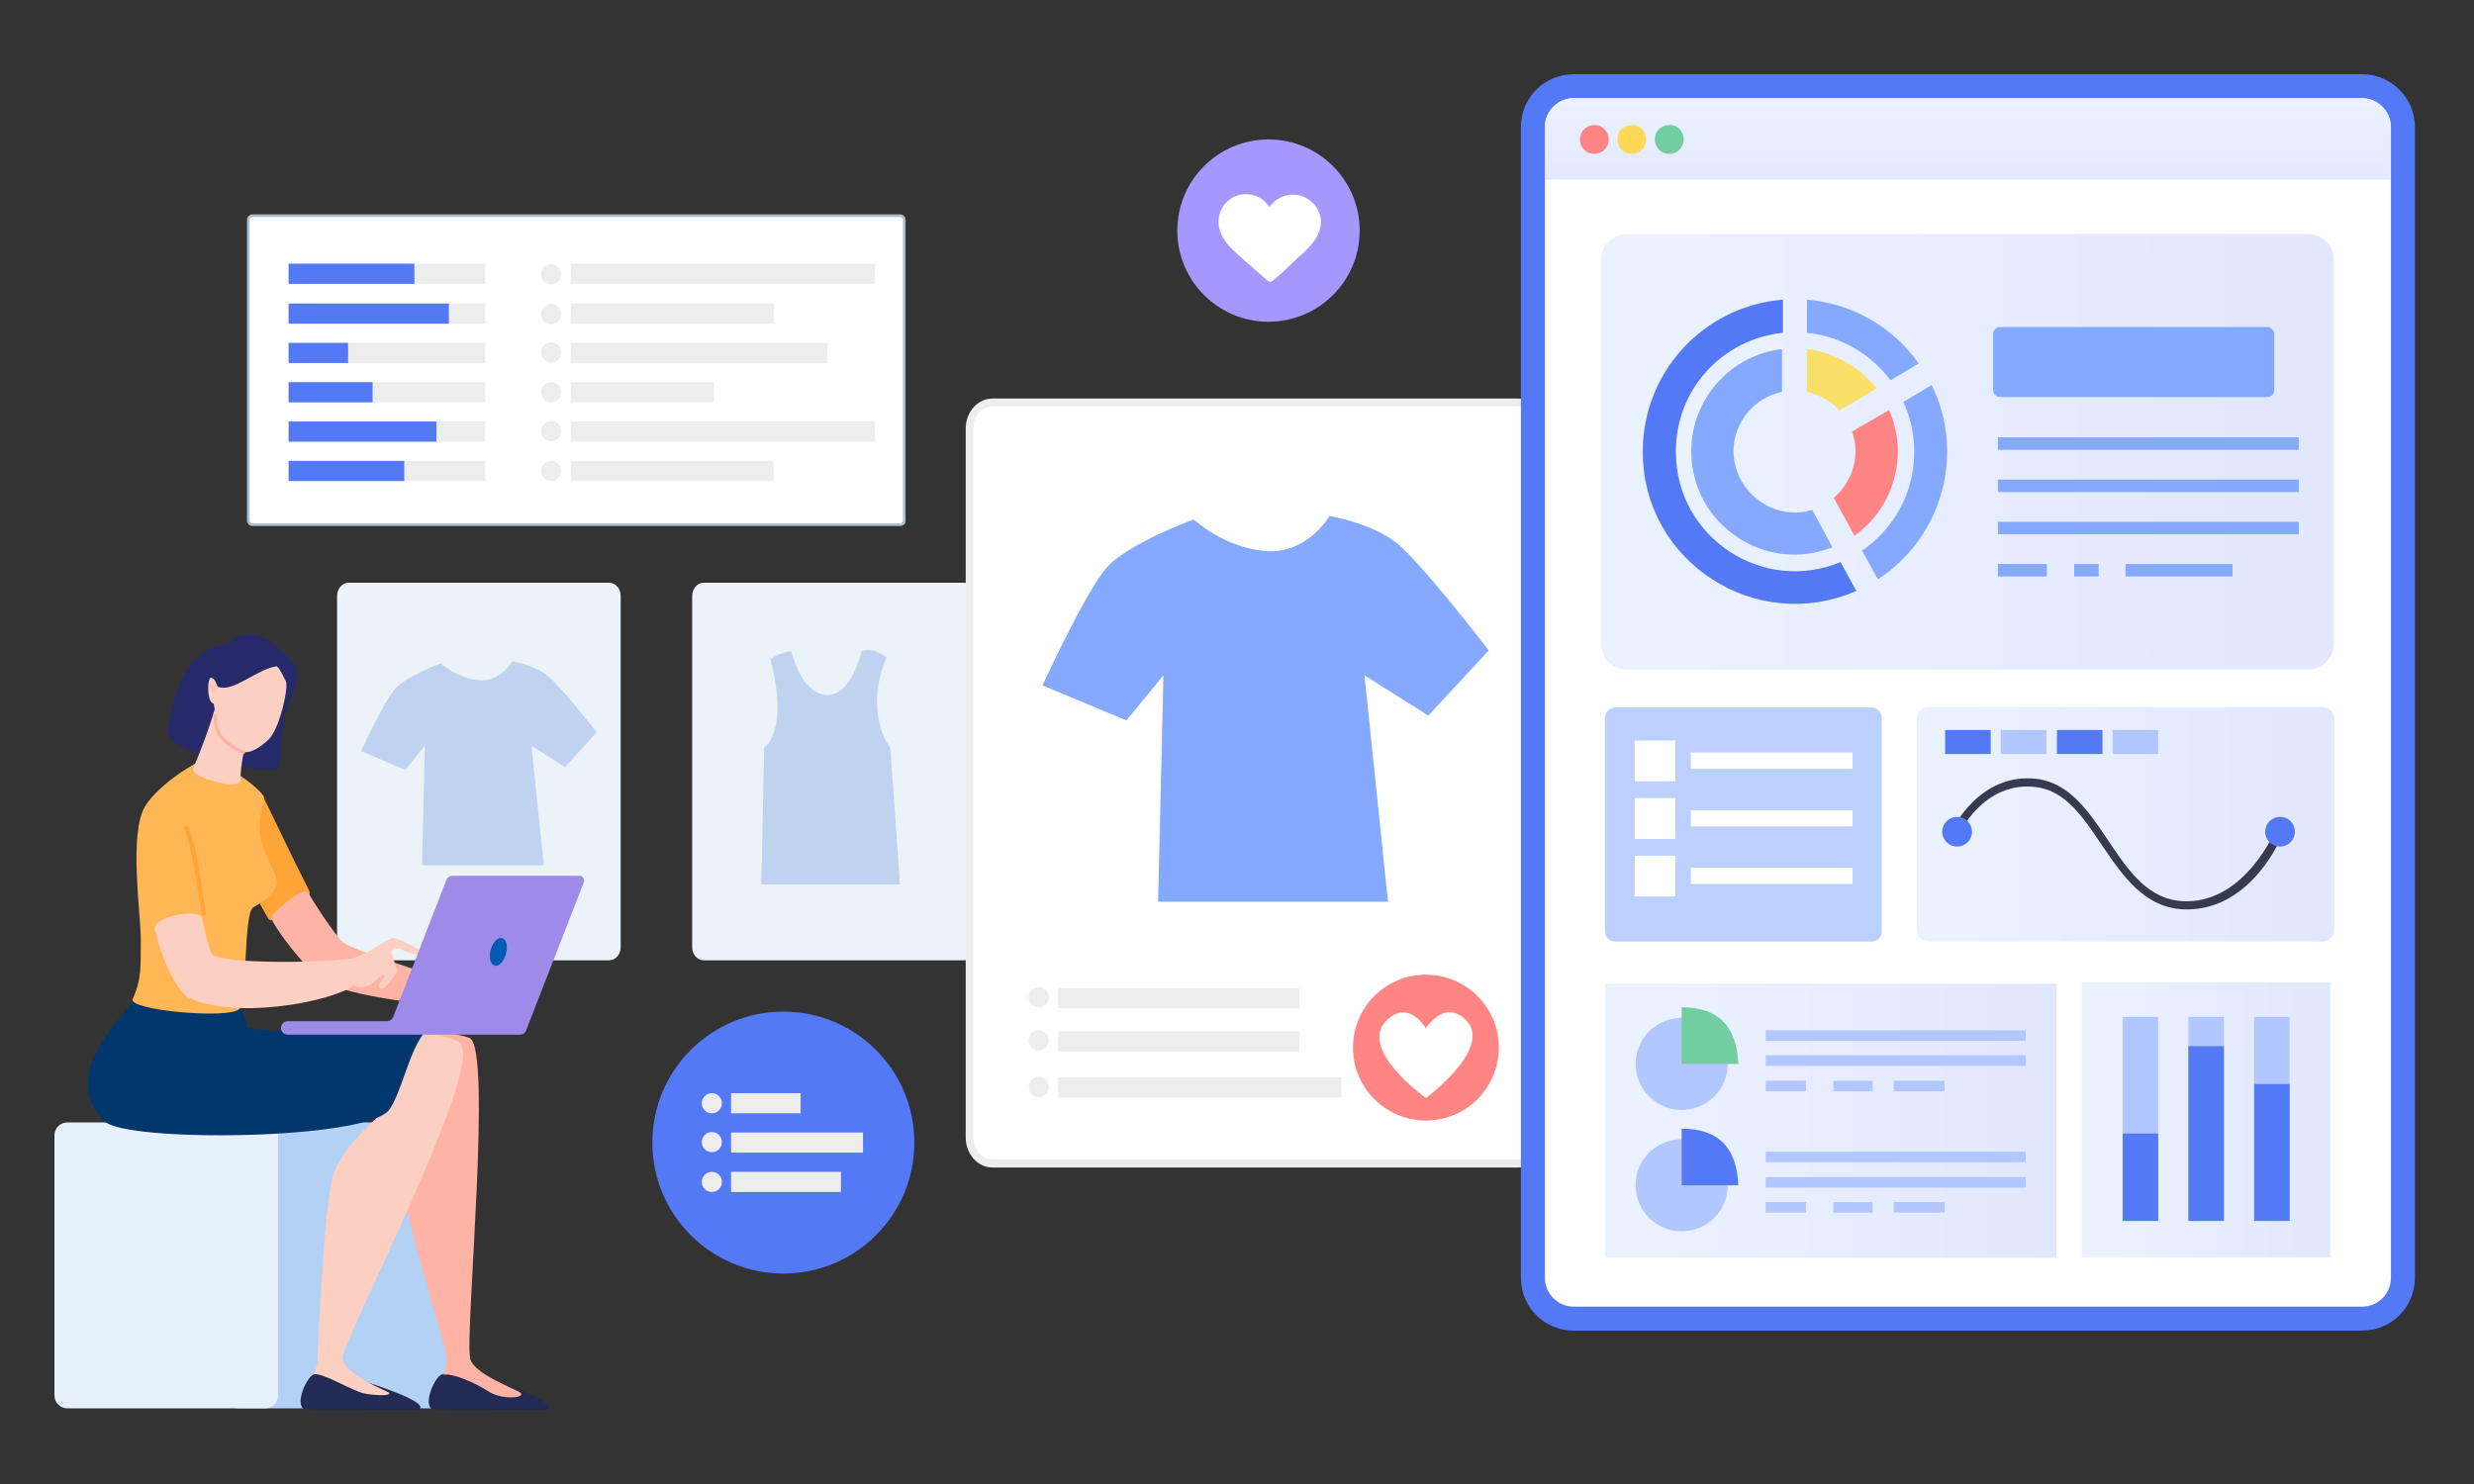 <svg width="500" height="300" viewBox="0 0 500 300" fill="none" xmlns="http://www.w3.org/2000/svg">
<rect x="0" y="0" width="500" height="300" fill="#333333" stroke="none"/>
<g id="Frame 43919">
<g id="Frame" clip-path="url(#clip0_253_3860)">
<g id="Group">
<path id="Vector" d="M70.451 117.802H123.112C124.373 117.802 125.44 118.966 125.44 120.42V191.509C125.44 192.963 124.373 194.127 123.112 194.127H70.451C69.19 194.127 68.123 192.963 68.123 191.509V120.517C68.123 118.966 69.19 117.802 70.451 117.802Z" fill="#EBF3F9"/>
<path id="Vector_2" d="M142.217 117.802H194.879C196.14 117.802 197.206 118.966 197.206 120.42V191.509C197.206 192.963 196.14 194.127 194.879 194.127H142.217C140.956 194.127 139.89 192.963 139.89 191.509V120.517C139.89 118.966 140.956 117.802 142.217 117.802Z" fill="#EBF3F9"/>
<path id="Vector_3" d="M89.071 134.095C89.071 134.095 92.271 137.101 96.733 137.489C101.194 137.877 103.521 133.707 103.521 133.707C103.521 133.707 107.982 134.386 110.698 136.617C113.413 138.75 120.59 148.06 120.59 148.06L114.189 155.043L107.401 150.776L109.922 174.925H85.288L85.87 150.776L81.894 155.625L72.972 151.843C72.972 151.843 77.627 141.66 79.954 139.138C82.282 136.617 89.071 134.095 89.071 134.095Z" fill="#BFD3F0"/>
<path id="Vector_4" d="M159.965 131.67C159.965 131.67 161.808 140.108 166.948 140.496C172.088 140.884 174.125 131.67 174.125 131.67C174.125 131.67 176.065 130.507 179.168 132.931C174.416 144.084 179.944 151.261 179.944 151.261L181.883 178.804H153.855L154.437 151.164C154.437 151.164 159.577 147.963 155.698 133.319C157.832 131.67 159.965 131.67 159.965 131.67Z" fill="#BFD3F0"/>
<g id="Group_2">
<path id="Vector_5" d="M200.6 81.336H306.797C309.318 81.336 311.452 83.761 311.452 86.671V229.817C311.452 232.824 309.415 235.151 306.797 235.151H200.6C198.079 235.151 195.945 232.727 195.945 229.817V86.671C195.945 83.761 197.982 81.336 200.6 81.336Z" fill="white"/>
<path id="Vector_6" d="M306.797 236.024H200.601C197.594 236.024 195.17 233.308 195.17 229.914V86.671C195.17 83.276 197.594 80.561 200.601 80.561H306.797C309.804 80.561 312.228 83.276 312.228 86.671V229.817C312.131 233.211 309.707 236.024 306.797 236.024ZM200.601 82.112C198.467 82.112 196.722 84.149 196.722 86.671V229.817C196.722 232.339 198.467 234.375 200.601 234.375H306.797C308.931 234.375 310.676 232.339 310.676 229.817V86.671C310.676 84.149 308.931 82.112 306.797 82.112H200.601Z" fill="#EDEDED"/>
</g>
<path id="Vector_7" d="M273.436 211.778C273.436 203.631 280.03 197.037 288.177 197.037C296.323 197.037 302.918 203.631 302.918 211.778C302.918 219.925 296.323 226.519 288.177 226.519C280.03 226.519 273.436 219.925 273.436 211.778Z" fill="#FF8585"/>
<path id="Vector_8" d="M288.176 207.899C288.176 207.899 285.267 202.856 281.388 205.377C272.756 211.002 288.176 221.961 288.176 221.961C288.176 221.961 303.306 210.808 295.256 205.377C291.28 202.759 288.176 207.899 288.176 207.899Z" fill="white"/>
<path id="Vector_9" d="M241.237 105C241.237 105 247.347 110.722 255.784 111.401C264.222 112.08 268.683 104.321 268.683 104.321C268.683 104.321 277.121 105.679 282.261 109.752C287.304 113.826 300.881 131.476 300.881 131.476L288.662 144.666L275.763 136.52L280.515 182.295H234.06L235.127 136.52L227.659 145.636L210.688 138.556C210.688 138.556 219.513 119.257 223.877 114.504C228.338 109.752 241.237 105 241.237 105Z" fill="#84A9FF"/>
<g id="Group_3">
<path id="Vector_10" d="M181.98 106.067H50.956C50.569 106.067 50.181 105.679 50.181 105.291V44.386C50.181 43.998 50.569 43.61 50.956 43.61H181.98C182.368 43.61 182.756 43.998 182.756 44.386V105.291C182.756 105.776 182.368 106.067 181.98 106.067Z" fill="white" stroke="#A8BFCF" stroke-width="0.541" stroke-miterlimit="10"/>
<path id="Vector_11" d="M176.841 53.308H115.354V57.381H176.841V53.308Z" fill="#EDEDED"/>
<path id="Vector_12" d="M156.377 61.358H115.354V65.431H156.377V61.358Z" fill="#EDEDED"/>
<path id="Vector_13" d="M144.254 77.263H115.354V81.336H144.254V77.263Z" fill="#EDEDED"/>
<path id="Vector_14" d="M167.239 69.31H115.354V73.383H167.239V69.31Z" fill="#EDEDED"/>
<path id="Vector_15" d="M176.841 85.215H115.354V89.289H176.841V85.215Z" fill="#EDEDED"/>
<path id="Vector_16" d="M156.377 93.168H115.354V97.241H156.377V93.168Z" fill="#EDEDED"/>
<g id="Group_4">
<path id="Vector_17" d="M98.09 53.308H58.327V57.381H98.09V53.308Z" fill="#EDEDED"/>
</g>
<g id="Group_5">
<path id="Vector_18" d="M98.09 61.358H58.327V65.431H98.09V61.358Z" fill="#EDEDED"/>
</g>
<g id="Group_6">
<path id="Vector_19" d="M98.09 69.31H58.327V73.383H98.09V69.31Z" fill="#EDEDED"/>
</g>
<g id="Group_7">
<path id="Vector_20" d="M98.09 77.263H58.327V81.336H98.09V77.263Z" fill="#EDEDED"/>
</g>
<g id="Group_8">
<path id="Vector_21" d="M98.09 85.215H58.327V89.289H98.09V85.215Z" fill="#EDEDED"/>
</g>
<g id="Group_9">
<path id="Vector_22" d="M98.09 93.168H58.327V97.241H98.09V93.168Z" fill="#EDEDED"/>
</g>
<g id="Group_10">
<path id="Vector_23" d="M83.737 53.308H58.327V57.381H83.737V53.308Z" fill="#5379F6"/>
<path id="Vector_24" d="M75.299 77.263H58.327V81.336H75.299V77.263Z" fill="#5379F6"/>
<path id="Vector_25" d="M81.7 93.168H58.327V97.241H81.7V93.168Z" fill="#5379F6"/>
<path id="Vector_26" d="M70.353 69.31H58.327V73.383H70.353V69.31Z" fill="#5379F6"/>
<path id="Vector_27" d="M90.719 61.358H58.327V65.431H90.719V61.358Z" fill="#5379F6"/>
<path id="Vector_28" d="M88.198 85.215H58.327V89.289H88.198V85.215Z" fill="#5379F6"/>
</g>
<path id="Vector_29" d="M111.376 57.478C112.501 57.478 113.413 56.567 113.413 55.442C113.413 54.317 112.501 53.405 111.376 53.405C110.252 53.405 109.34 54.317 109.34 55.442C109.34 56.567 110.252 57.478 111.376 57.478Z" fill="#EDEDED"/>
<path id="Vector_30" d="M111.376 65.528C112.501 65.528 113.413 64.616 113.413 63.491C113.413 62.366 112.501 61.455 111.376 61.455C110.252 61.455 109.34 62.366 109.34 63.491C109.34 64.616 110.252 65.528 111.376 65.528Z" fill="#EDEDED"/>
<path id="Vector_31" d="M111.376 73.287C112.501 73.287 113.413 72.375 113.413 71.25C113.413 70.125 112.501 69.213 111.376 69.213C110.252 69.213 109.34 70.125 109.34 71.25C109.34 72.375 110.252 73.287 111.376 73.287Z" fill="#EDEDED"/>
<path id="Vector_32" d="M111.376 81.336C112.501 81.336 113.413 80.424 113.413 79.299C113.413 78.174 112.501 77.263 111.376 77.263C110.252 77.263 109.34 78.174 109.34 79.299C109.34 80.424 110.252 81.336 111.376 81.336Z" fill="#EDEDED"/>
<path id="Vector_33" d="M111.376 89.192C112.501 89.192 113.413 88.28 113.413 87.155C113.413 86.031 112.501 85.119 111.376 85.119C110.252 85.119 109.34 86.031 109.34 87.155C109.34 88.28 110.252 89.192 111.376 89.192Z" fill="#EDEDED"/>
<path id="Vector_34" d="M111.376 97.241C112.501 97.241 113.413 96.329 113.413 95.205C113.413 94.08 112.501 93.168 111.376 93.168C110.252 93.168 109.34 94.08 109.34 95.205C109.34 96.329 110.252 97.241 111.376 97.241Z" fill="#EDEDED"/>
</g>
<g id="Group_11">
<g id="Group_12">
<g id="Group_13">
<path id="Vector_35" d="M488.058 25.668V258.33C488.058 264.246 483.306 268.998 477.39 268.998H318.047C312.131 268.998 307.379 264.246 307.379 258.33V25.668C307.379 19.752 312.131 15 318.047 15H477.39C483.209 15 488.058 19.752 488.058 25.668Z" fill="#5379F6"/>
<path id="Vector_36" d="M318.047 264.149C314.847 264.149 312.229 261.53 312.229 258.33V25.668C312.229 22.468 314.847 19.849 318.047 19.849H477.39C480.591 19.849 483.209 22.468 483.209 25.668V258.33C483.209 261.53 480.591 264.149 477.39 264.149H318.047Z" fill="white"/>
<path id="Vector_37" d="M483.112 36.336V25.668C483.112 22.468 480.494 19.849 477.293 19.849H318.047C314.847 19.849 312.229 22.468 312.229 25.668V36.336H483.112Z" fill="url(#paint0_linear_253_3860)"/>
</g>
<path id="Vector_38" d="M325.127 28.19C325.127 29.838 323.866 31.099 322.217 31.099C320.568 31.099 319.308 29.838 319.308 28.19C319.308 26.541 320.568 25.28 322.217 25.28C323.769 25.183 325.127 26.541 325.127 28.19Z" fill="#FF8585"/>
<path id="Vector_39" d="M332.691 28.19C332.691 29.838 331.43 31.099 329.782 31.099C328.133 31.099 326.872 29.838 326.872 28.19C326.872 26.541 328.133 25.28 329.782 25.28C331.43 25.183 332.691 26.541 332.691 28.19Z" fill="#FFD858"/>
<path id="Vector_40" d="M340.256 28.19C340.256 29.838 338.996 31.099 337.347 31.099C335.698 31.099 334.438 29.838 334.438 28.19C334.438 26.541 335.698 25.28 337.347 25.28C338.996 25.183 340.256 26.541 340.256 28.19Z" fill="#72CEA0"/>
</g>
<path id="Vector_41" d="M466.528 135.356H328.812C325.903 135.356 323.575 133.028 323.575 130.119V52.532C323.575 49.623 325.903 47.295 328.812 47.295H466.431C469.34 47.295 471.668 49.623 471.668 52.532V130.216C471.668 133.028 469.34 135.356 466.528 135.356Z" fill="url(#paint1_linear_253_3860)"/>
<g id="Group_14">
<path id="Vector_42" d="M366.248 103.061L370.322 110.625C356.841 116.056 341.809 106.067 341.809 91.229C341.809 80.561 349.858 71.735 360.138 70.571V79.203C354.61 80.367 350.343 85.313 350.343 91.229C350.44 99.569 358.587 105.485 366.248 103.061Z" fill="#84A9FF"/>
<path id="Vector_43" d="M371.775 82.985C370.127 81.142 367.799 79.785 365.181 79.203V70.571C370.903 71.25 375.849 74.257 379.243 78.524L371.775 82.985Z" fill="#FADF68"/>
<path id="Vector_44" d="M374.783 108.298L370.612 100.636C374.686 97.145 375.946 91.714 374.298 87.252L381.765 82.888C385.645 91.52 383.123 102.382 374.783 108.298Z" fill="#FF8585"/>
<path id="Vector_45" d="M371.97 113.632L375.17 119.451C355.095 128.276 332.207 113.826 332.013 91.617C331.819 75.323 344.33 61.843 360.332 60.582V67.274C348.015 68.535 338.511 78.912 338.705 91.519C338.802 108.782 356.356 120.129 371.97 113.632Z" fill="#5379F6"/>
<path id="Vector_46" d="M365.181 67.274V60.582C374.491 61.358 382.638 66.207 387.778 73.481L382.056 76.875C378.176 71.638 372.066 67.953 365.181 67.274Z" fill="#84A9FF"/>
<path id="Vector_47" d="M379.534 117.123L376.334 111.304C386.226 104.515 389.524 91.81 384.674 81.239L390.396 77.845C397.088 91.422 392.821 108.394 379.534 117.123Z" fill="#84A9FF"/>
</g>
<g id="Group_15">
<path id="Vector_48" d="M459.641 67.565V78.815C459.641 79.688 458.963 80.269 458.187 80.269H404.264C403.391 80.269 402.81 79.591 402.81 78.815V67.565C402.81 66.692 403.488 66.11 404.264 66.11H458.187C458.963 66.11 459.641 66.789 459.641 67.565Z" fill="#84A9FF"/>
<path id="Vector_49" d="M464.588 88.416H403.779V90.938H464.588V88.416Z" fill="#84A9FF"/>
<path id="Vector_50" d="M464.588 96.95H403.779V99.472H464.588V96.95Z" fill="#84A9FF"/>
<path id="Vector_51" d="M464.588 105.485H403.779V108.006H464.588V105.485Z" fill="#84A9FF"/>
<path id="Vector_52" d="M451.204 114.02H429.577V116.541H451.204V114.02Z" fill="#84A9FF"/>
<path id="Vector_53" d="M413.672 114.02H403.779V116.541H413.672V114.02Z" fill="#84A9FF"/>
<path id="Vector_54" d="M424.145 114.02H419.199V116.541H424.145V114.02Z" fill="#84A9FF"/>
</g>
<g id="Group_16">
<path id="Vector_55" d="M469.437 190.345H389.717C388.456 190.345 387.39 189.278 387.39 188.017V145.248C387.39 143.987 388.456 142.92 389.717 142.92H469.437C470.698 142.92 471.765 143.987 471.765 145.248V188.017C471.668 189.278 470.698 190.345 469.437 190.345Z" fill="url(#paint2_linear_253_3860)"/>
<g id="Group_17">
<g id="Group_18">
<path id="Vector_56" d="M441.991 183.847C433.553 183.847 429.092 177.155 424.728 170.754C420.945 165.129 417.454 159.892 411.538 159.116C400.87 157.759 395.924 168.621 395.827 168.718L394.372 168.039C394.469 167.942 399.9 156.013 411.732 157.468C418.327 158.341 422.206 164.16 425.988 169.785C430.256 176.185 434.329 182.198 441.894 182.198C453.919 182.198 459.835 167.845 459.932 167.748L461.387 168.33C461.29 169.009 455.18 183.847 441.991 183.847Z" fill="#373A50"/>
</g>
<path id="Vector_57" d="M460.805 171.142C462.466 171.142 463.812 169.796 463.812 168.136C463.812 166.475 462.466 165.129 460.805 165.129C459.145 165.129 457.799 166.475 457.799 168.136C457.799 169.796 459.145 171.142 460.805 171.142Z" fill="#5379F6"/>
<path id="Vector_58" d="M395.536 171.142C397.196 171.142 398.542 169.796 398.542 168.136C398.542 166.475 397.196 165.129 395.536 165.129C393.875 165.129 392.529 166.475 392.529 168.136C392.529 169.796 393.875 171.142 395.536 171.142Z" fill="#5379F6"/>
</g>
<path id="Vector_59" d="M402.325 147.576H393.111V152.425H402.325V147.576Z" fill="#5379F6"/>
<path id="Vector_60" d="M413.575 147.576H404.361V152.425H413.575V147.576Z" fill="#B2C7FF"/>
<path id="Vector_61" d="M424.922 147.576H415.709V152.425H424.922V147.576Z" fill="#5379F6"/>
<path id="Vector_62" d="M436.172 147.576H426.959V152.425H436.172V147.576Z" fill="#B2C7FF"/>
</g>
<path id="Vector_63" d="M378.176 190.345H326.484C325.32 190.345 324.351 189.375 324.351 188.211V145.151C324.351 143.987 325.32 143.017 326.484 143.017H378.176C379.34 143.017 380.31 143.987 380.31 145.151V188.211C380.407 189.375 379.437 190.345 378.176 190.345Z" fill="#BBD0FF"/>
<g id="Group_19">
<path id="Vector_64" d="M338.608 149.709H330.364V157.953H338.608V149.709Z" fill="white"/>
<path id="Vector_65" d="M374.394 152.134H341.711V155.431H374.394V152.134Z" fill="white"/>
</g>
<g id="Group_20">
<path id="Vector_66" d="M338.608 161.347H330.364V169.591H338.608V161.347Z" fill="white"/>
<path id="Vector_67" d="M374.394 163.772H341.711V167.069H374.394V163.772Z" fill="white"/>
</g>
<g id="Group_21">
<path id="Vector_68" d="M338.608 172.985H330.364V181.228H338.608V172.985Z" fill="white"/>
<path id="Vector_69" d="M374.394 175.41H341.711V178.707H374.394V175.41Z" fill="white"/>
</g>
</g>
<path id="Vector_70" d="M415.612 198.879H324.352V254.257H415.612V198.879Z" fill="url(#paint3_linear_253_3860)"/>
<g id="Group_22">
<path id="Vector_71" d="M339.869 224.386C345.011 224.386 349.179 220.217 349.179 215.075C349.179 209.934 345.011 205.765 339.869 205.765C334.727 205.765 330.559 209.934 330.559 215.075C330.559 220.217 334.727 224.386 339.869 224.386Z" fill="#B2C7FF"/>
<path id="Vector_72" d="M351.313 215.075H339.869V203.631C347.337 203.631 351.022 207.511 351.313 215.075Z" fill="#72CEA0"/>
<g id="Group_23">
<path id="Vector_73" d="M409.405 208.287H356.841V210.42H409.405V208.287Z" fill="#B2C7FF"/>
<path id="Vector_74" d="M409.405 213.33H356.841V215.463H409.405V213.33Z" fill="#B2C7FF"/>
<path id="Vector_75" d="M364.987 218.47H356.841V220.603H364.987V218.47Z" fill="#B2C7FF"/>
<path id="Vector_76" d="M378.468 218.47H370.516V220.603H378.468V218.47Z" fill="#B2C7FF"/>
<path id="Vector_77" d="M393.016 218.47H382.735V220.603H393.016V218.47Z" fill="#B2C7FF"/>
</g>
</g>
<g id="Group_24">
<path id="Vector_78" d="M339.869 248.922C345.011 248.922 349.179 244.754 349.179 239.612C349.179 234.47 345.011 230.302 339.869 230.302C334.727 230.302 330.559 234.47 330.559 239.612C330.559 244.754 334.727 248.922 339.869 248.922Z" fill="#B2C7FF"/>
<path id="Vector_79" d="M351.313 239.612H339.869V228.168C347.337 228.168 351.022 232.047 351.313 239.612Z" fill="#5379F6"/>
<g id="Group_25">
<path id="Vector_80" d="M409.405 232.823H356.841V234.957H409.405V232.823Z" fill="#B2C7FF"/>
<path id="Vector_81" d="M409.405 237.963H356.841V240.097H409.405V237.963Z" fill="#B2C7FF"/>
<path id="Vector_82" d="M364.987 243.006H356.841V245.14H364.987V243.006Z" fill="#B2C7FF"/>
<path id="Vector_83" d="M378.468 243.006H370.516V245.14H378.468V243.006Z" fill="#B2C7FF"/>
<path id="Vector_84" d="M393.016 243.006H382.735V245.14H393.016V243.006Z" fill="#B2C7FF"/>
</g>
</g>
<g id="Group_26">
<path id="Vector_85" d="M48.338 284.709H88.295C89.75 284.709 90.914 283.546 90.914 282.091V229.526C90.914 228.072 89.75 226.908 88.295 226.908H48.338C46.883 226.908 45.72 228.072 45.72 229.526V282.091C45.72 283.546 46.883 284.709 48.338 284.709Z" fill="#B2D1F5"/>
<path id="Vector_86" d="M13.618 284.709H53.575C55.03 284.709 56.194 283.546 56.194 282.091V229.526C56.194 228.072 55.03 226.908 53.575 226.908H13.618C12.164 226.908 11 228.072 11 229.526V282.091C11 283.546 12.164 284.709 13.618 284.709Z" fill="#E6F0FA"/>
<g id="character6_1_">
<g id="Group_27">
<g id="Group_28">
<path id="Vector_87" d="M69.868 208.481C72.196 208.093 90.235 207.899 94.89 209.838C99.545 211.778 94.017 268.998 94.987 274.332C95.181 275.593 90.526 275.496 90.332 274.526C89.459 270.065 83.252 250.571 82.476 244.946C81.7 239.321 83.349 223.416 83.349 223.416C83.349 223.416 68.705 223.222 64.922 225.065C61.237 226.81 69.868 208.481 69.868 208.481Z" fill="#FFB3A4"/>
<path id="Vector_88" d="M69.287 208.19C71.614 207.802 88.683 207.996 92.853 210.711C98.575 214.59 69.868 269.677 69.19 274.526C68.996 275.884 64.147 276.271 64.147 275.205C64.147 274.138 65.504 242.909 67.347 237.478C69.674 230.399 79.955 222.834 79.955 222.834C79.955 222.834 72.778 224.774 68.608 224.871C61.528 225.162 69.287 208.19 69.287 208.19Z" fill="#FBCFC1"/>
</g>
<path id="Vector_89" d="M29.427 199.558C29.039 200.528 23.317 205.668 19.825 212.069C17.11 217.015 16.528 222.252 21.183 226.713C25.644 230.981 74.33 230.496 78.694 224.289C81.215 220.797 82.767 211.972 86.064 208.384C87.034 207.317 60.849 210.129 49.89 207.608C49.599 204.989 48.144 202.759 47.562 202.274C46.69 201.595 40.773 204.795 33.5 203.729C28.263 203.05 29.718 198.685 29.427 199.558Z" fill="#01376C"/>
<path id="Vector_90" d="M53.285 161.25C54.836 164.353 59.685 174.634 62.498 180.065C63.565 182.101 55.03 187.047 54.254 185.787C50.181 178.707 45.041 169.009 45.041 169.009L53.285 161.25Z" fill="#FFA436"/>
<path id="Vector_91" d="M62.207 180.356C65.407 185.69 68.414 189.763 69.384 190.539C71.517 192.285 94.987 199.558 94.987 199.558L91.593 203.535C91.593 203.535 73.166 202.08 66.377 198.879C63.371 197.425 57.649 190.83 54.836 185.787C54.254 184.914 61.431 179.095 62.207 180.356Z" fill="#FFB3A4"/>
<path id="Vector_92" d="M41.647 153.588C39.998 153.588 32.045 158.535 29.33 162.996C25.935 168.524 28.554 185.496 28.457 190.151C28.36 195.097 28.748 197.619 26.808 201.983C25.838 204.213 46.108 206.056 48.338 204.019C49.987 202.565 49.211 184.623 51.151 183.459C52.897 182.392 55.321 181.035 56 178.707C56.388 177.349 52.703 171.821 52.508 168.233C52.315 164.16 53.478 161.735 53.381 161.25C52.897 159.407 44.556 153.588 41.647 153.588Z" fill="#FFB655"/>
<path id="Vector_93" d="M40.87 185.69C41.161 187.63 42.325 192.091 42.81 192.77C44.168 195 65.504 194.612 70.353 193.836C72.196 193.546 72.681 198.395 71.614 199.171C66.571 202.759 46.689 206.25 37.767 201.498C37.185 201.207 33.403 196.94 31.366 188.114C30.493 185.108 40.579 183.556 40.87 185.69Z" fill="#FBCFC1"/>
<path id="Vector_94" d="M70.644 193.836C73.65 193.351 78.694 189.569 79.469 189.569C80.245 189.569 84.609 191.799 85.191 192.284C85.482 192.478 84.609 193.06 83.64 192.866C82.379 192.672 80.633 191.605 80.439 191.702C80.148 191.799 79.081 191.993 79.081 192.478C79.081 192.769 80.148 195.582 80.245 196.164C80.342 196.843 76.366 201.983 76.657 199.073C76.754 198.588 77.821 197.521 77.724 197.134C77.724 197.037 77.336 197.23 76.851 197.327C72.874 201.692 70.935 198.588 70.45 198.297C70.644 198.394 69.48 194.03 70.644 193.836Z" fill="#FBCFC1"/>
<g id="Group_29">
<path id="Vector_95" d="M84.513 285C87.713 283.545 73.36 279.181 73.36 279.181C73.36 279.181 66.668 276.95 63.468 277.823C61.916 278.308 59.492 284.03 61.528 284.903L84.513 285Z" fill="#222B54"/>
<path id="Vector_96" d="M74.136 281.799C71.324 281.412 65.408 277.435 63.371 277.823C63.759 277.144 64.244 275.884 64.244 274.041C64.244 272.78 68.996 273.265 69.19 274.429C69.578 277.338 74.815 279.763 78.403 281.412C79.276 281.799 78.306 282.381 74.136 281.799Z" fill="#FBCFC1"/>
</g>
<g id="Group_30">
<path id="Vector_97" d="M110.408 285C113.414 283.158 99.254 279.181 99.254 279.181C99.254 279.181 92.563 276.951 89.362 277.824C87.811 278.309 85.386 284.031 87.423 284.903L110.408 285Z" fill="#222B54"/>
<path id="Vector_98" d="M98.77 281.315C95.763 279.375 91.302 277.533 89.653 277.921C89.944 277.145 90.332 275.884 90.138 274.041C90.041 272.78 94.696 272.974 94.89 274.235C95.278 277.145 101 279.472 104.589 281.218C107.401 282.479 101.776 283.255 98.77 281.315Z" fill="#FFB3A4"/>
</g>
<g id="Group_31">
<g id="Group_32">
<path id="Vector_99" d="M41.162 185.108C40.968 185.108 40.774 185.011 40.774 184.817C40.677 184.138 40.386 182.877 40.192 181.229C39.513 176.961 38.446 169.785 37.185 167.554C37.089 167.36 37.185 167.069 37.38 166.972C37.573 166.875 37.864 166.972 37.961 167.166C39.319 169.591 40.386 176.573 41.065 181.132C41.356 182.78 41.55 184.138 41.647 184.72C41.55 184.817 41.453 185.011 41.162 185.108Z" fill="#FFA436"/>
</g>
</g>
<path id="Vector_100" d="M90.234 177.834L79.469 205.571C79.275 206.056 78.79 206.444 78.209 206.444H58.133C57.454 206.444 56.775 207.026 56.775 207.802C56.775 208.481 57.357 209.159 58.133 209.159H105.073C105.655 209.159 106.14 208.868 106.334 208.287L117.972 178.416C118.262 177.737 117.778 177.058 117.099 177.058H91.495C90.913 177.058 90.428 177.349 90.234 177.834Z" fill="#9E8BE9"/>
<path id="Vector_101" d="M102.26 192.866C101.775 194.418 100.806 195.485 99.933 195.194C99.06 194.903 98.769 193.545 99.157 191.994C99.642 190.442 100.612 189.375 101.484 189.666C102.357 189.86 102.648 191.315 102.26 192.866Z" fill="#005BB5"/>
</g>
<g id="Group_33">
<path id="Vector_102" d="M56.097 155.14C57.164 153.686 56.485 149.418 57.455 144.86C58.231 141.272 61.043 137.78 59.782 134.968C58.328 131.767 50.375 124.785 46.108 130.216C35.828 130.895 34.276 144.957 33.888 147.867C33.403 151.94 54.642 157.274 56.097 155.14Z" fill="#262A6B"/>
<path id="Vector_103" d="M44.362 139.72C42.713 146.8 39.61 153.977 39.028 155.334C38.349 157.177 48.726 159.99 48.629 157.662C48.435 155.625 49.696 148.158 51.83 143.309C53.963 138.459 45.72 143.406 44.362 139.72Z" fill="#FBCFC1"/>
<path id="Vector_104" d="M42.714 137.004C43.684 137.295 43.781 138.75 44.071 138.847C47.175 140.011 51.733 135.356 55.903 134.677C56.582 135.065 57.358 137.004 57.746 137.683C58.425 138.653 56.582 147.188 54.352 149.418C53.091 150.679 50.957 152.231 49.502 152.037C44.556 151.358 43.296 142.92 43.199 142.241C41.744 142.144 41.841 136.713 42.714 137.004Z" fill="#FBCFC1"/>
<g id="Group_34">
<path id="Vector_105" d="M49.212 152.425H49.114C47.369 151.843 44.944 150.194 43.974 148.545C43.489 147.672 43.295 146.218 43.102 144.763C43.102 144.569 43.199 144.375 43.392 144.375C43.587 144.375 43.78 144.472 43.78 144.666C43.877 146.024 44.071 147.381 44.556 148.157C45.429 149.709 47.757 151.261 49.309 151.746C49.502 151.843 49.599 152.037 49.502 152.231C49.502 152.328 49.405 152.425 49.212 152.425Z" fill="#FFB3A4"/>
</g>
<g id="Group_35">
<path id="Vector_106" d="M43.101 139.817C42.907 139.817 42.713 139.623 42.713 139.429C42.713 139.235 42.519 138.75 42.422 138.75C42.228 138.653 42.132 138.459 42.228 138.265C42.325 138.071 42.519 137.974 42.713 138.071C43.295 138.265 43.489 139.138 43.489 139.429C43.489 139.72 43.392 139.817 43.101 139.817Z" fill="#FFC4B5"/>
</g>
</g>
</g>
</g>
<path id="Vector_107" d="M470.892 198.588H420.752V254.16H470.892V198.588Z" fill="url(#paint4_linear_253_3860)"/>
<g id="Group_36">
<path id="Vector_108" d="M436.173 205.571H428.996V246.886H436.173V205.571Z" fill="#B2C7FF"/>
<path id="Vector_109" d="M449.46 205.571H442.283V246.886H449.46V205.571Z" fill="#B2C7FF"/>
<path id="Vector_110" d="M462.746 205.571H455.569V246.886H462.746V205.571Z" fill="#B2C7FF"/>
</g>
<g id="Group_37">
<path id="Vector_111" d="M436.173 229.138H428.996V246.789H436.173V229.138Z" fill="#5379F6"/>
<path id="Vector_112" d="M449.46 211.487H442.283V246.789H449.46V211.487Z" fill="#5379F6"/>
<path id="Vector_113" d="M462.746 219.149H455.569V246.789H462.746V219.149Z" fill="#5379F6"/>
</g>
<path id="Vector_114" d="M256.366 65.043C266.543 65.043 274.793 56.793 274.793 46.616C274.793 36.439 266.543 28.189 256.366 28.189C246.189 28.189 237.939 36.439 237.939 46.616C237.939 56.793 246.189 65.043 256.366 65.043Z" fill="#A697FF"/>
<path id="Vector_115" d="M158.317 257.457C172.94 257.457 184.793 245.603 184.793 230.981C184.793 216.358 172.94 204.504 158.317 204.504C143.695 204.504 131.841 216.358 131.841 230.981C131.841 245.603 143.695 257.457 158.317 257.457Z" fill="#5379F6"/>
<path id="Vector_116" d="M161.809 220.991H147.746V225.064H161.809V220.991Z" fill="#EDEDED"/>
<path id="Vector_117" d="M174.416 228.944H147.746V233.017H174.416V228.944Z" fill="#EDEDED"/>
<path id="Vector_118" d="M169.955 236.896H147.746V240.97H169.955V236.896Z" fill="#EDEDED"/>
<path id="Vector_119" d="M143.867 225.064C144.992 225.064 145.903 224.153 145.903 223.028C145.903 221.903 144.992 220.991 143.867 220.991C142.742 220.991 141.83 221.903 141.83 223.028C141.83 224.153 142.742 225.064 143.867 225.064Z" fill="#EDEDED"/>
<path id="Vector_120" d="M143.867 232.92C144.992 232.92 145.903 232.009 145.903 230.884C145.903 229.759 144.992 228.847 143.867 228.847C142.742 228.847 141.83 229.759 141.83 230.884C141.83 232.009 142.742 232.92 143.867 232.92Z" fill="#EDEDED"/>
<path id="Vector_121" d="M262.573 199.752H213.888V203.825H262.573V199.752Z" fill="#EDEDED"/>
<path id="Vector_122" d="M209.912 203.631C211.036 203.631 211.948 202.72 211.948 201.595C211.948 200.47 211.036 199.558 209.912 199.558C208.787 199.558 207.875 200.47 207.875 201.595C207.875 202.72 208.787 203.631 209.912 203.631Z" fill="#EDEDED"/>
<path id="Vector_123" d="M262.573 208.48H213.888V212.554H262.573V208.48Z" fill="#EDEDED"/>
<path id="Vector_124" d="M209.912 212.36C211.036 212.36 211.948 211.448 211.948 210.323C211.948 209.198 211.036 208.287 209.912 208.287C208.787 208.287 207.875 209.198 207.875 210.323C207.875 211.448 208.787 212.36 209.912 212.36Z" fill="#EDEDED"/>
<path id="Vector_125" d="M271.108 217.791H213.888V221.864H271.108V217.791Z" fill="#EDEDED"/>
<path id="Vector_126" d="M209.912 221.767C211.036 221.767 211.948 220.855 211.948 219.73C211.948 218.606 211.036 217.694 209.912 217.694C208.787 217.694 207.875 218.606 207.875 219.73C207.875 220.855 208.787 221.767 209.912 221.767Z" fill="#EDEDED"/>
<path id="Vector_127" d="M143.867 240.97C144.992 240.97 145.903 240.058 145.903 238.933C145.903 237.808 144.992 236.896 143.867 236.896C142.742 236.896 141.83 237.808 141.83 238.933C141.83 240.058 142.742 240.97 143.867 240.97Z" fill="#EDEDED"/>
<path id="Vector_128" d="M256.657 56.993C256.56 56.993 256.463 56.897 256.269 56.8C254.233 55.054 252.196 53.211 250.159 51.465L249.771 51.078C248.026 49.526 246.086 47.295 246.28 44.483C246.474 41.476 248.899 39.246 251.808 39.246C253.748 39.246 255.493 40.215 256.56 41.864C257.627 40.312 259.373 39.343 261.312 39.343C263.64 39.343 265.677 40.797 266.549 42.834C266.84 43.513 267.034 44.289 266.937 45.065C266.84 47.78 264.901 49.72 263.058 51.465L262.767 51.659C258.209 56.024 257.142 56.993 256.657 56.993Z" fill="white"/>
</g>
</g>
</g>
<defs>
<linearGradient id="paint0_linear_253_3860" x1="397.685" y1="17.808" x2="397.685" y2="41.313" gradientUnits="userSpaceOnUse">
<stop stop-color="#EBF2FF"/>
<stop offset="1" stop-color="#E1E8FF"/>
</linearGradient>
<linearGradient id="paint1_linear_253_3860" x1="323.663" y1="91.333" x2="471.707" y2="91.333" gradientUnits="userSpaceOnUse">
<stop stop-color="#EBF2FF"/>
<stop offset="1" stop-color="#E1E8FF"/>
</linearGradient>
<linearGradient id="paint2_linear_253_3860" x1="387.35" y1="166.663" x2="471.706" y2="166.663" gradientUnits="userSpaceOnUse">
<stop stop-color="#EBF2FF"/>
<stop offset="1" stop-color="#E1E8FF"/>
</linearGradient>
<linearGradient id="paint3_linear_253_3860" x1="324.389" y1="226.561" x2="415.665" y2="226.561" gradientUnits="userSpaceOnUse">
<stop stop-color="#EBF2FF"/>
<stop offset="1" stop-color="#E1E8FF"/>
</linearGradient>
<linearGradient id="paint4_linear_253_3860" x1="420.79" y1="226.351" x2="470.907" y2="226.351" gradientUnits="userSpaceOnUse">
<stop stop-color="#EBF2FF"/>
<stop offset="1" stop-color="#E1E8FF"/>
</linearGradient>
<clipPath id="clip0_253_3860">
<rect width="477.058" height="270" fill="white" transform="translate(11 15)"/>
</clipPath>
</defs>
</svg>
